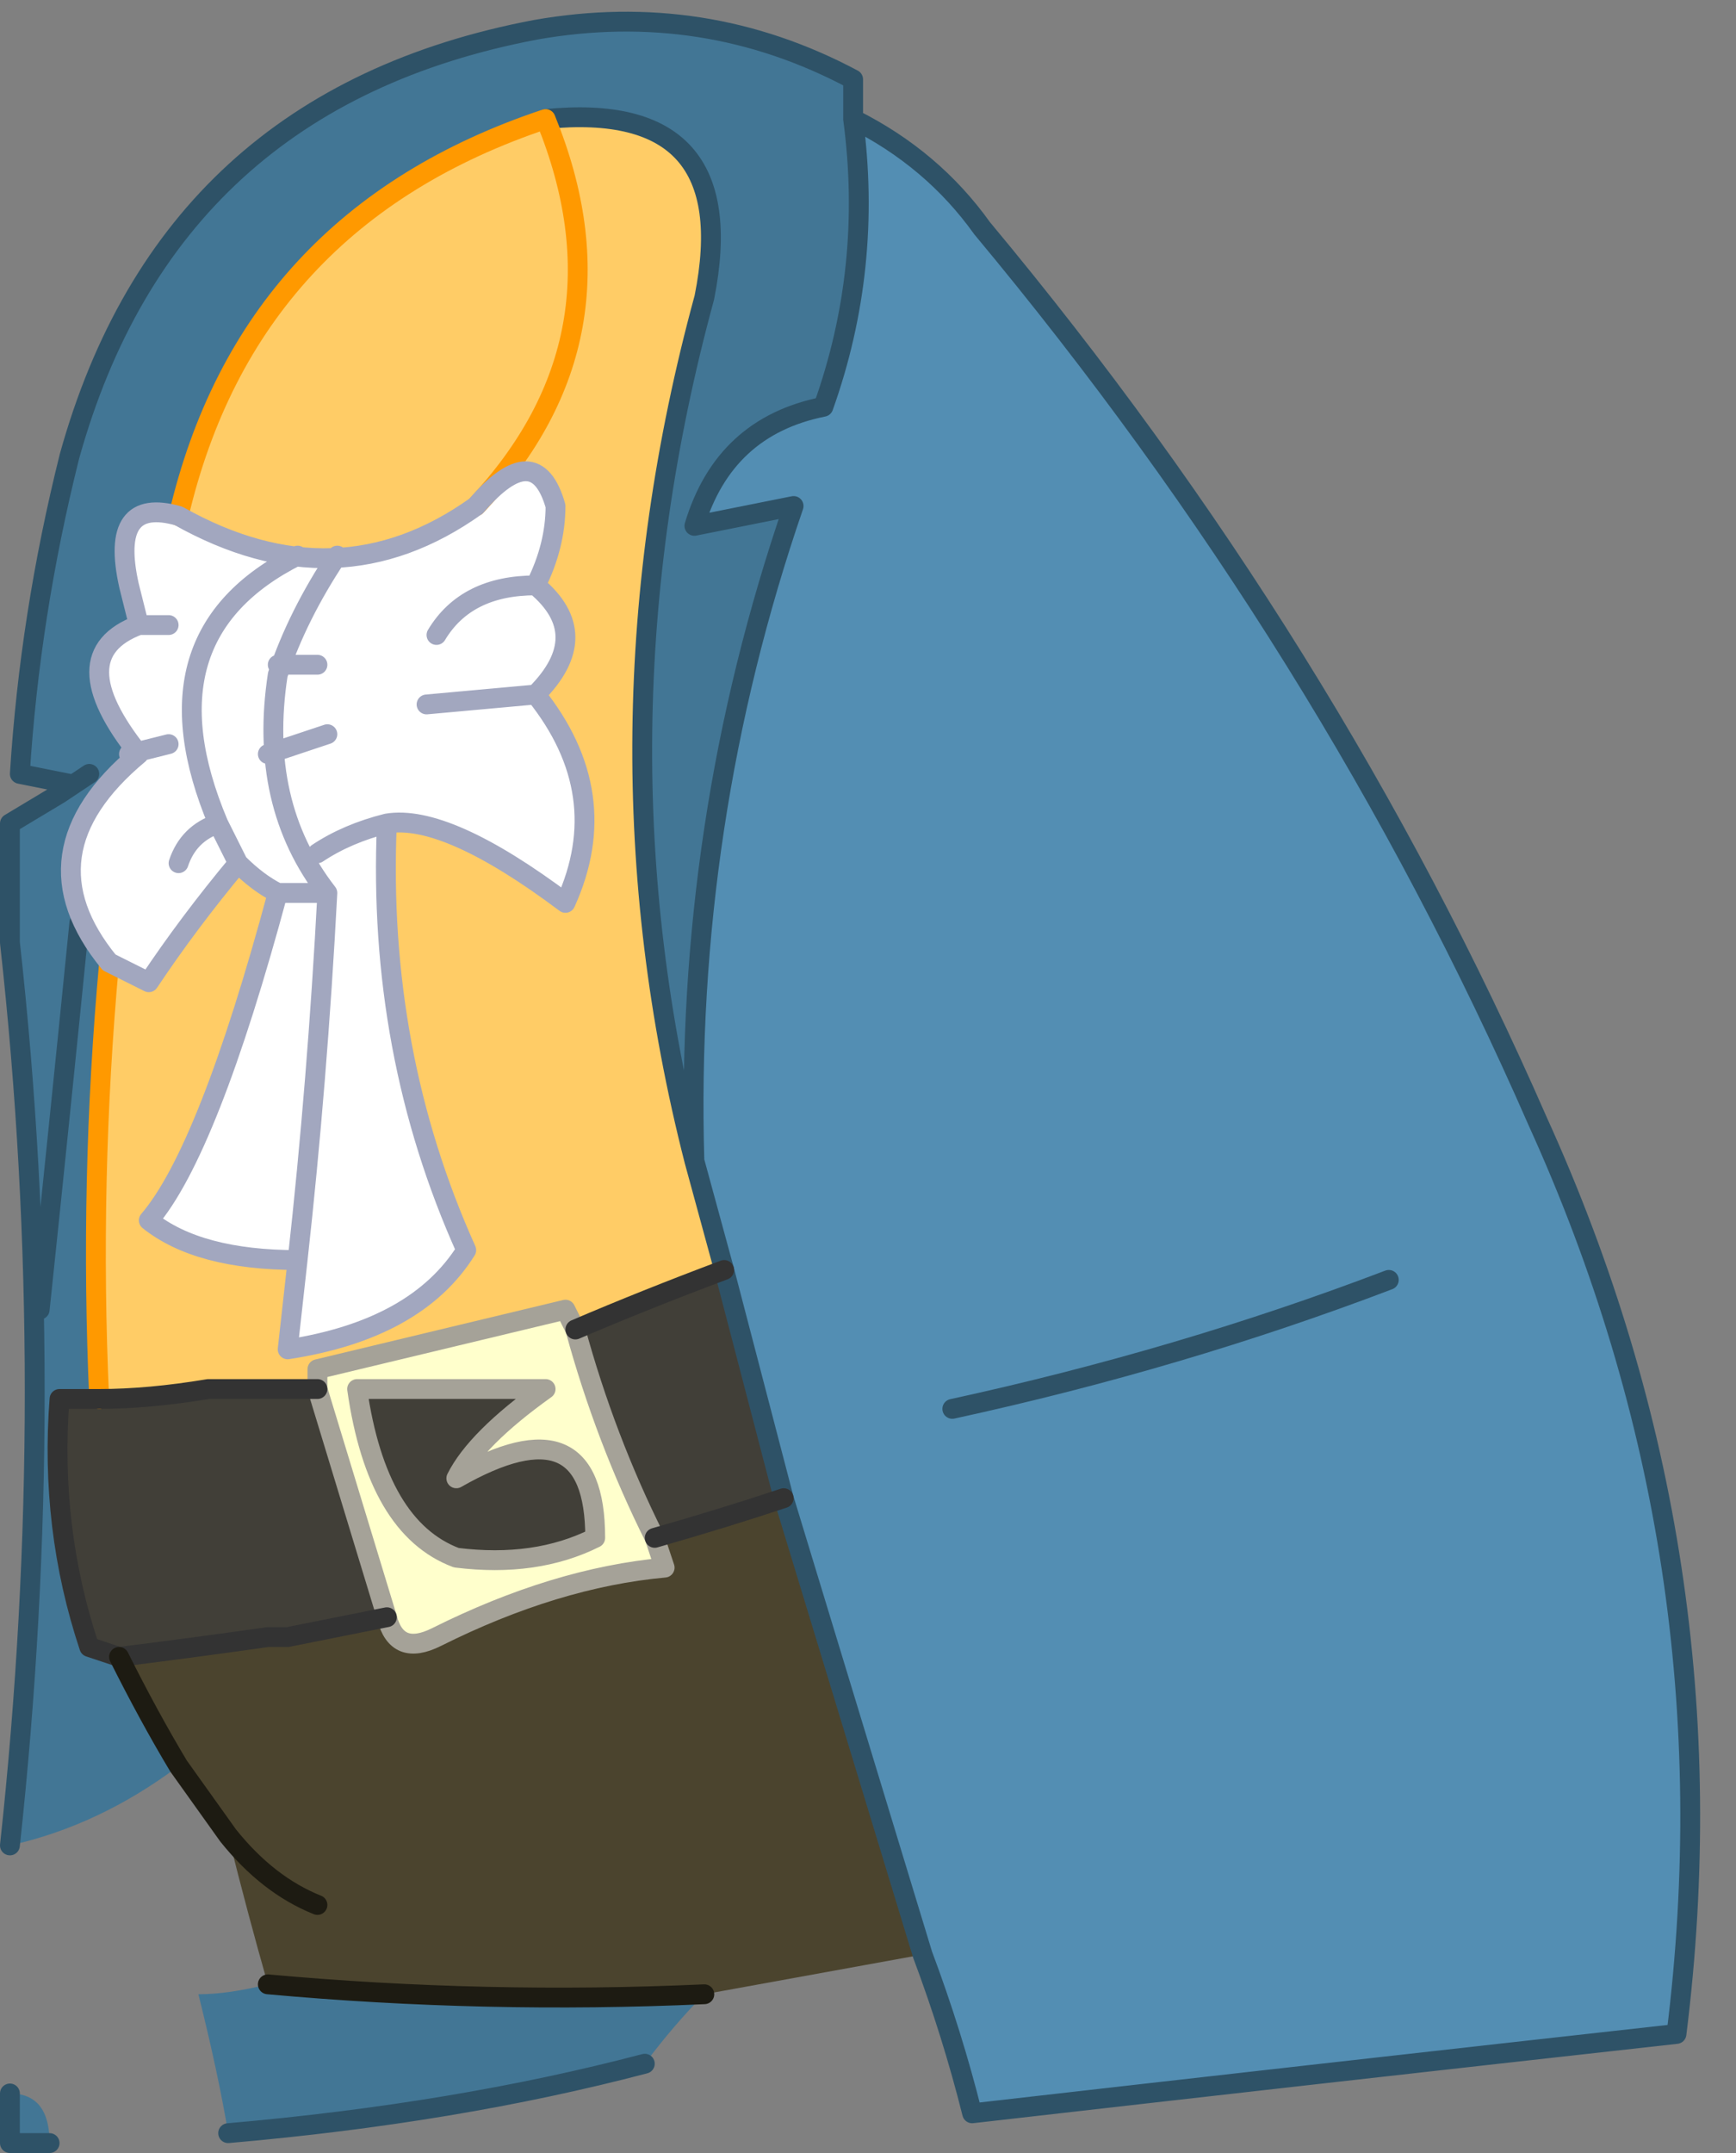 <?xml version="1.0" encoding="UTF-8" standalone="no"?>
<svg xmlns:xlink="http://www.w3.org/1999/xlink" height="10.85px" width="8.75px" xmlns="http://www.w3.org/2000/svg">
  <rect width="100%" height="100%" fill="#808080" stroke="none"/>
  <g transform="matrix(1.0, 0.0, 0.0, 1.0, 48.75, 11.5)">
    <path d="M-44.45 -10.9 Q-44.05 -10.7 -43.8 -10.35 -42.05 -8.25 -41.0 -5.85 -40.0 -3.65 -40.3 -1.25 -42.1 -1.05 -43.85 -0.85 -43.95 -1.25 -44.1 -1.65 L-44.8 -3.95 -45.1 -5.1 -45.25 -5.65 Q-45.3 -7.35 -44.75 -8.95 L-45.25 -8.85 Q-45.1 -9.35 -44.6 -9.45 -44.35 -10.15 -44.45 -10.9 M-41.75 -5.05 Q-42.8 -4.65 -43.95 -4.4 -42.8 -4.65 -41.75 -5.05" fill="#538eb3" fill-rule="evenodd" stroke="none"/>
    <path d="M-45.25 -5.65 L-45.1 -5.1 Q-45.5 -4.95 -45.85 -4.8 L-45.9 -4.9 -47.15 -4.6 -47.15 -4.5 -47.6 -4.5 -47.7 -4.5 -47.6 -4.5 -47.7 -4.5 Q-48.0 -4.45 -48.25 -4.45 -48.3 -5.55 -48.2 -6.65 -48.1 -6.6 -48.0 -6.55 -47.8 -6.85 -47.55 -7.15 -47.45 -7.05 -47.35 -7.0 -47.7 -5.7 -48.0 -5.35 -47.75 -5.15 -47.25 -5.15 L-47.3 -4.7 Q-46.65 -4.8 -46.4 -5.2 -46.85 -6.2 -46.8 -7.35 -46.5 -7.4 -45.9 -6.95 -45.65 -7.5 -46.05 -8.0 -45.75 -8.3 -46.05 -8.55 -45.95 -8.75 -45.95 -8.95 -46.05 -9.3 -46.35 -8.95 -45.55 -9.8 -46.0 -10.9 -45.55 -9.8 -46.35 -8.95 -47.05 -8.45 -47.85 -8.9 -47.5 -10.4 -46.0 -10.9 -45.0 -11.0 -45.2 -10.0 -45.8 -7.8 -45.25 -5.65" fill="#ffcc66" fill-rule="evenodd" stroke="none"/>
    <path d="M-48.45 -7.5 L-48.4 -7.55 -48.65 -7.6 Q-48.6 -8.4 -48.4 -9.2 -47.9 -11.0 -46.05 -11.35 -45.2 -11.5 -44.45 -11.1 L-44.45 -10.9 Q-44.35 -10.15 -44.6 -9.45 -45.1 -9.35 -45.25 -8.85 L-44.75 -8.95 Q-45.3 -7.35 -45.25 -5.65 -45.8 -7.8 -45.2 -10.0 -45.0 -11.0 -46.0 -10.9 -47.5 -10.4 -47.85 -8.9 -48.2 -9.0 -48.1 -8.55 L-48.05 -8.35 Q-48.45 -8.2 -48.05 -7.7 -48.65 -7.2 -48.2 -6.65 -48.3 -5.55 -48.25 -4.45 L-48.45 -4.45 Q-48.5 -3.8 -48.3 -3.2 L-48.15 -3.15 Q-48.0 -2.85 -47.85 -2.6 -48.25 -2.3 -48.7 -2.2 -48.45 -4.5 -48.7 -6.75 L-48.7 -7.35 -48.45 -7.5 -48.3 -7.6 -48.45 -7.5 M-45.2 -1.45 Q-45.35 -1.3 -45.5 -1.1 -46.45 -0.85 -47.6 -0.75 -47.65 -1.05 -47.75 -1.45 -47.6 -1.45 -47.4 -1.5 -46.3 -1.4 -45.2 -1.45 M-48.55 -4.9 Q-48.45 -5.85 -48.35 -6.85 -48.45 -5.85 -48.55 -4.9 M-48.7 -0.95 Q-48.5 -0.95 -48.5 -0.7 L-48.7 -0.7 -48.7 -0.95" fill="#427695" fill-rule="evenodd" stroke="none"/>
    <path d="M-46.35 -8.95 Q-46.05 -9.3 -45.95 -8.95 -45.95 -8.75 -46.05 -8.55 -45.75 -8.3 -46.05 -8.0 -45.65 -7.5 -45.9 -6.95 -46.5 -7.4 -46.8 -7.35 -46.85 -6.2 -46.4 -5.2 -46.65 -4.8 -47.3 -4.7 L-47.25 -5.15 Q-47.75 -5.15 -48.0 -5.35 -47.7 -5.7 -47.35 -7.0 -47.45 -7.05 -47.55 -7.15 -47.8 -6.85 -48.0 -6.55 -48.1 -6.6 -48.2 -6.65 -48.65 -7.2 -48.05 -7.7 -48.45 -8.2 -48.05 -8.35 L-48.1 -8.55 Q-48.2 -9.0 -47.85 -8.9 -47.05 -8.45 -46.35 -8.95 M-47.9 -7.75 L-48.1 -7.7 -47.9 -7.75 M-47.15 -7.2 Q-47.0 -7.3 -46.8 -7.35 -47.0 -7.3 -47.15 -7.2 M-47.25 -8.7 Q-48.05 -8.3 -47.65 -7.35 -47.6 -7.25 -47.55 -7.15 -47.6 -7.25 -47.65 -7.35 -47.8 -7.3 -47.85 -7.15 -47.8 -7.3 -47.65 -7.35 -48.05 -8.3 -47.25 -8.7 M-47.25 -5.15 Q-47.15 -6.05 -47.1 -7.0 L-47.35 -7.0 -47.1 -7.0 Q-47.45 -7.45 -47.35 -8.1 -47.25 -8.4 -47.05 -8.7 -47.25 -8.4 -47.35 -8.1 -47.45 -7.45 -47.1 -7.0 -47.15 -6.05 -47.25 -5.15 M-47.9 -8.35 L-48.05 -8.35 -47.9 -8.35 M-47.35 -8.15 L-47.15 -8.15 -47.35 -8.15 M-47.1 -7.8 L-47.4 -7.7 -47.1 -7.8 M-46.6 -7.95 L-46.05 -8.0 -46.6 -7.95 M-46.55 -8.3 Q-46.4 -8.55 -46.05 -8.55 -46.4 -8.55 -46.55 -8.3" fill="#ffffff" fill-rule="evenodd" stroke="none"/>
    <path d="M-47.15 -4.5 L-47.15 -4.6 -45.9 -4.9 -45.85 -4.8 Q-45.7 -4.25 -45.45 -3.75 L-45.4 -3.6 Q-45.95 -3.55 -46.55 -3.25 -46.75 -3.15 -46.8 -3.35 L-47.15 -4.5 M-45.75 -3.75 Q-45.75 -4.45 -46.45 -4.05 -46.35 -4.25 -46.0 -4.5 L-46.95 -4.5 Q-46.85 -3.8 -46.45 -3.65 -46.05 -3.6 -45.75 -3.75" fill="#ffffcc" fill-rule="evenodd" stroke="none"/>
    <path d="M-45.1 -5.1 L-44.8 -3.95 Q-45.1 -3.85 -45.45 -3.75 -45.7 -4.25 -45.85 -4.8 -45.5 -4.95 -45.1 -5.1 M-48.25 -4.45 Q-48.0 -4.45 -47.7 -4.5 L-47.6 -4.5 -47.15 -4.5 -46.8 -3.35 -47.3 -3.25 -47.4 -3.25 -47.3 -3.25 -47.4 -3.25 Q-47.75 -3.2 -48.15 -3.15 L-48.3 -3.2 Q-48.5 -3.8 -48.45 -4.45 L-48.25 -4.45 M-45.75 -3.75 Q-46.05 -3.6 -46.45 -3.65 -46.85 -3.8 -46.95 -4.5 L-46.0 -4.5 Q-46.35 -4.25 -46.45 -4.05 -45.75 -4.45 -45.75 -3.75" fill="#413f38" fill-rule="evenodd" stroke="none"/>
    <path d="M-44.8 -3.95 L-44.1 -1.65 -45.2 -1.45 Q-46.3 -1.4 -47.4 -1.5 -47.5 -1.85 -47.6 -2.25 L-47.85 -2.6 Q-48.0 -2.85 -48.15 -3.15 -47.75 -3.2 -47.4 -3.25 L-47.3 -3.25 -46.8 -3.35 Q-46.75 -3.15 -46.55 -3.25 -45.95 -3.55 -45.4 -3.6 L-45.45 -3.75 Q-45.1 -3.85 -44.8 -3.95 M-47.15 -1.9 Q-47.4 -2.0 -47.6 -2.25 -47.4 -2.0 -47.15 -1.9" fill="#4b442e" fill-rule="evenodd" stroke="none"/>
    <path d="M-44.45 -10.9 L-44.45 -11.1 Q-45.2 -11.5 -46.05 -11.35 -47.9 -11.0 -48.4 -9.2 -48.6 -8.4 -48.65 -7.6 L-48.4 -7.55 -48.45 -7.5 -48.3 -7.6 M-44.1 -1.65 Q-43.95 -1.25 -43.85 -0.85 -42.1 -1.05 -40.3 -1.25 -40.0 -3.65 -41.0 -5.85 -42.05 -8.25 -43.8 -10.35 -44.05 -10.7 -44.45 -10.9 -44.35 -10.15 -44.6 -9.45 -45.1 -9.35 -45.25 -8.85 L-44.75 -8.95 Q-45.3 -7.35 -45.25 -5.65 L-45.1 -5.1 -44.8 -3.95 -44.1 -1.65 M-45.5 -1.1 Q-46.45 -0.85 -47.6 -0.75 M-48.7 -2.2 Q-48.45 -4.5 -48.7 -6.75 L-48.7 -7.35 -48.45 -7.5 M-45.25 -5.65 Q-45.8 -7.8 -45.2 -10.0 -45.0 -11.0 -46.0 -10.9 M-48.35 -6.85 Q-48.45 -5.85 -48.55 -4.9 M-48.7 -0.95 L-48.7 -0.7 -48.5 -0.7 M-43.95 -4.4 Q-42.8 -4.65 -41.75 -5.05" fill="none" stroke="#2e5267" stroke-linecap="round" stroke-linejoin="round" stroke-width="0.1"/>
    <path d="M-46.0 -10.9 Q-45.55 -9.8 -46.35 -8.95 M-48.2 -6.65 Q-48.3 -5.55 -48.25 -4.45 M-47.85 -8.9 Q-47.5 -10.4 -46.0 -10.9" fill="none" stroke="#ff9900" stroke-linecap="round" stroke-linejoin="round" stroke-width="0.1"/>
    <path d="M-46.35 -8.95 Q-46.05 -9.3 -45.95 -8.95 -45.95 -8.75 -46.05 -8.55 -45.75 -8.3 -46.05 -8.0 -45.65 -7.5 -45.9 -6.95 -46.5 -7.4 -46.8 -7.35 -46.85 -6.2 -46.4 -5.2 -46.65 -4.8 -47.3 -4.7 L-47.25 -5.15 Q-47.75 -5.15 -48.0 -5.35 -47.7 -5.7 -47.35 -7.0 -47.45 -7.05 -47.55 -7.15 -47.8 -6.85 -48.0 -6.55 -48.1 -6.6 -48.2 -6.65 -48.65 -7.2 -48.05 -7.7 -48.45 -8.2 -48.05 -8.35 L-48.1 -8.55 Q-48.2 -9.0 -47.85 -8.9 -47.05 -8.45 -46.35 -8.95 M-46.05 -8.55 Q-46.4 -8.55 -46.55 -8.3 M-46.05 -8.0 L-46.6 -7.95 M-47.35 -7.0 L-47.1 -7.0 Q-47.45 -7.45 -47.35 -8.1 -47.25 -8.4 -47.05 -8.7 M-47.4 -7.7 L-47.1 -7.8 M-47.15 -8.15 L-47.35 -8.15 M-48.05 -8.35 L-47.9 -8.35 M-47.55 -7.15 Q-47.6 -7.25 -47.65 -7.35 -47.8 -7.3 -47.85 -7.15 M-47.1 -7.0 Q-47.15 -6.05 -47.25 -5.15 M-47.65 -7.35 Q-48.05 -8.3 -47.25 -8.7 M-46.8 -7.35 Q-47.0 -7.3 -47.15 -7.2 M-48.1 -7.7 L-47.9 -7.75" fill="none" stroke="#a2a7bf" stroke-linecap="round" stroke-linejoin="round" stroke-width="0.1"/>
    <path d="M-47.15 -4.5 L-47.15 -4.6 -45.9 -4.9 -45.85 -4.8 Q-45.7 -4.25 -45.45 -3.75 L-45.4 -3.6 Q-45.95 -3.55 -46.55 -3.25 -46.75 -3.15 -46.8 -3.35 L-47.15 -4.5 M-45.75 -3.75 Q-46.05 -3.6 -46.45 -3.65 -46.85 -3.8 -46.95 -4.5 L-46.0 -4.5 Q-46.35 -4.25 -46.45 -4.05 -45.75 -4.45 -45.75 -3.75" fill="none" stroke="#a5a298" stroke-linecap="round" stroke-linejoin="round" stroke-width="0.1"/>
    <path d="M-48.25 -4.45 Q-48.0 -4.45 -47.7 -4.5 L-47.6 -4.5 -47.15 -4.5 M-45.85 -4.8 Q-45.5 -4.95 -45.1 -5.1 M-47.7 -4.5 L-47.6 -4.5 M-47.4 -3.25 Q-47.75 -3.2 -48.15 -3.15 L-48.3 -3.2 Q-48.5 -3.8 -48.45 -4.45 L-48.25 -4.45 M-47.4 -3.25 L-47.3 -3.25 -47.4 -3.25 M-46.8 -3.35 L-47.3 -3.25 M-45.45 -3.75 Q-45.1 -3.85 -44.8 -3.95" fill="none" stroke="#333333" stroke-linecap="round" stroke-linejoin="round" stroke-width="0.1"/>
    <path d="M-47.6 -2.25 L-47.85 -2.6 Q-48.0 -2.85 -48.15 -3.15 M-47.6 -2.25 Q-47.4 -2.0 -47.15 -1.9 M-47.4 -1.5 Q-46.3 -1.4 -45.2 -1.45" fill="none" stroke="#1d1b12" stroke-linecap="round" stroke-linejoin="round" stroke-width="0.1"/>
  </g>
</svg>
